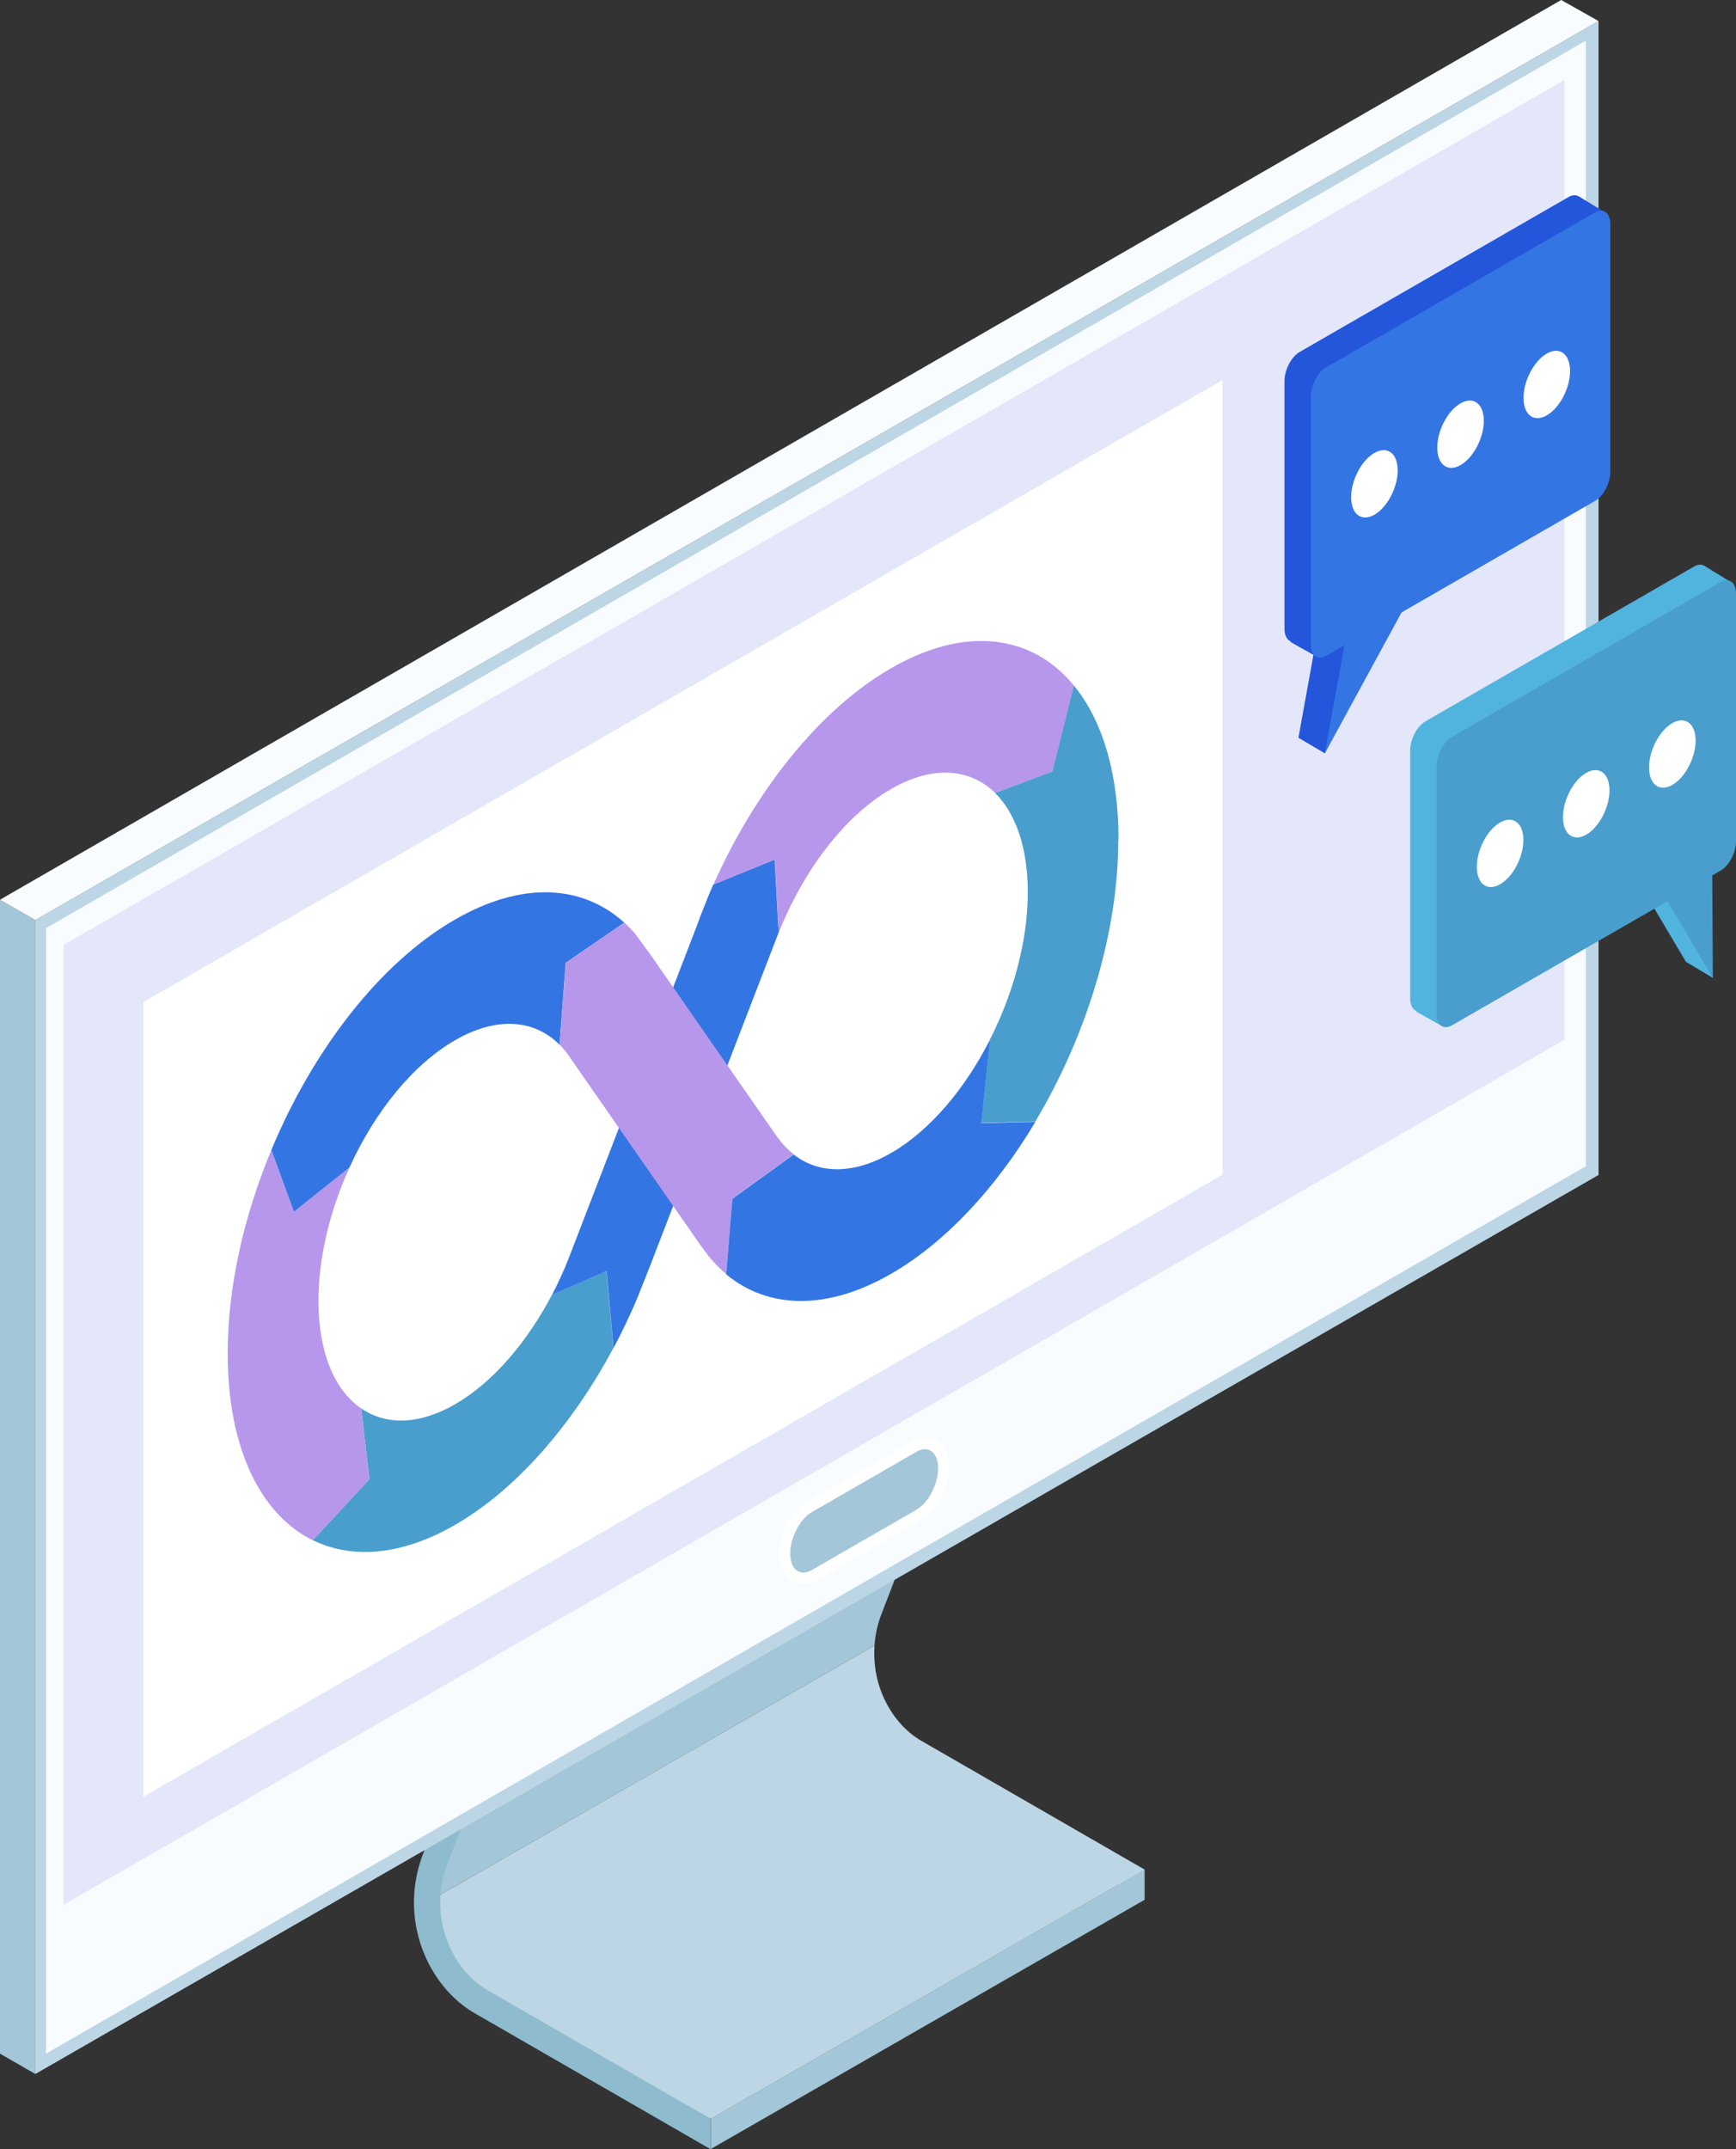 <svg width="202" height="250" viewBox="0 0 202 250" fill="none" xmlns="http://www.w3.org/2000/svg">
<rect x="0" y="0" width="202" height="250" fill="#333333" stroke="none"/>
<g clip-path="url(#clip0_1790_24866)">
<path d="M101.749 191.427L49.72 221.286C49.513 223.957 49.736 226.58 50.851 228.536C53.193 232.654 60.664 235.532 60.664 235.532L82.712 246.486L130.121 219.251L133.18 221.016V217.486L107.229 202.525C103.884 200.601 101.399 196.26 101.765 191.427H101.749Z" fill="#BDD6E5"/>
<path d="M102.625 187.611C105.27 180.934 113.076 159.406 113.155 159.199L110.272 158.166C110.24 158.277 108.185 163.937 105.827 170.329C96.189 176.084 56.841 198.772 56.841 198.772C56.841 198.772 52.635 209.202 51.361 213.241C50.691 215.355 49.943 218.344 49.72 221.286L101.749 191.427C101.845 190.171 102.115 188.899 102.625 187.611Z" fill="#A3C6D8"/>
<path d="M82.696 246.486L56.745 231.525C52.539 229.108 49.672 222.86 52.141 216.611C54.785 209.934 62.592 188.406 62.671 188.199L59.788 187.166C59.708 187.389 51.918 208.868 49.289 215.498C46.215 223.289 49.879 231.112 55.2 234.18L82.68 250.016V246.486H82.696Z" fill="#8EBCCE"/>
<path d="M133.164 217.486L82.696 246.486V250L133.164 221.015V217.486Z" fill="#A3C6D8"/>
<path d="M4.11 241.271V107.034L186.005 2.448V136.686L4.11 241.271Z" fill="#BDD6E5"/>
<path d="M184.524 135.668L5.353 238.902V107.972L184.524 4.738V135.668Z" fill="#F8FCFF"/>
<path d="M182.039 120.962L7.408 221.588V109.927L182.039 9.301V120.962Z" fill="#E4E7F9"/>
<path d="M142.244 44.216L16.679 116.573V209.012L142.244 136.654V44.216Z" fill="white"/>
<path d="M93.481 184.209C92.127 184.209 90.661 183.112 90.661 180.727C90.661 178.342 92.063 175.814 93.831 174.781L105.97 167.785C106.512 167.467 107.07 167.308 107.611 167.308C108.965 167.308 110.415 168.405 110.415 170.79C110.415 173.175 109.013 175.703 107.245 176.736L95.106 183.732C94.564 184.05 94.007 184.209 93.465 184.209H93.481Z" fill="white"/>
<path d="M94.485 182.635L106.624 175.639C108.026 174.828 109.157 172.666 109.157 170.806C109.157 168.945 108.01 168.087 106.624 168.898L94.485 175.893C93.083 176.704 91.952 178.867 91.952 180.727C91.952 182.587 93.099 183.446 94.485 182.635Z" fill="#A3C6D8"/>
<path d="M4.11 107.034L0 104.665V238.902L4.11 241.271V107.034Z" fill="#A3C6D8"/>
<path d="M186.006 2.448L181.657 0L0 104.665L4.11 107.034L186.006 2.448Z" fill="#F8FCFF"/>
<path d="M64.232 150.614C61.349 156.115 57.366 160.805 52.969 163.349C48.732 165.798 44.876 165.798 42.025 163.842L42.981 172.078L36.401 179.169C40.942 181.395 46.693 180.997 52.953 177.388C60.122 173.254 66.606 165.718 71.369 156.83L70.573 147.863L64.216 150.63L64.232 150.614Z" fill="#499ECD"/>
<path d="M42.025 163.842C38.966 161.743 37.055 157.387 37.055 151.345C37.055 146.241 38.409 140.756 40.687 135.796L34.203 140.963L31.575 133.776C28.388 141.424 26.493 149.676 26.493 157.434C26.493 168.548 30.364 176.211 36.401 179.185L42.981 172.094L42.025 163.858V163.842Z" fill="#B797EB"/>
<path d="M40.671 135.796C43.586 129.404 47.999 123.855 52.954 121.009C57.828 118.195 62.193 118.608 65.109 121.534L65.826 112.01L72.644 107.336C67.801 102.932 60.776 102.455 52.954 106.97C44.16 112.026 36.386 122.218 31.575 133.776L34.203 140.963L40.687 135.796H40.671Z" fill="#3475E4"/>
<path d="M90.518 108.687C90.518 108.687 90.582 108.544 90.598 108.481L90.805 107.94L90.566 107.845L90.136 99.99L82.999 102.9C82.76 103.425 82.537 103.965 82.314 104.506L82.186 104.84C81.772 105.841 81.39 106.843 81.023 107.861L67.562 142.775C67.562 142.775 66.415 145.764 66.144 146.448C65.587 147.879 64.933 149.278 64.232 150.63L70.589 147.863L71.385 156.83C72.389 154.938 73.313 152.999 74.157 151.011C74.253 150.773 75.575 147.434 75.575 147.434L90.518 108.703V108.687Z" fill="#3475E4"/>
<path d="M124.96 79.751C120.133 73.868 112.407 72.707 103.693 77.731C95.329 82.549 87.858 92.025 83.015 102.9L90.152 99.99L90.614 108.481C93.481 101.294 98.26 94.903 103.693 91.787C108.535 88.988 112.869 89.386 115.8 92.248L122.475 89.751L124.976 79.751H124.96Z" fill="#B797EB"/>
<path d="M130.153 97.701C130.153 89.863 128.226 83.725 124.96 79.751L122.459 89.751L115.784 92.248C118.157 94.585 119.591 98.544 119.591 103.79C119.591 109.466 117.919 115.572 115.178 120.946L114.175 130.628L120.467 130.469C126.362 120.612 130.121 108.656 130.121 97.701H130.153Z" fill="#499ECD"/>
<path d="M90.263 131.996H90.247L75.766 111.168C75.766 111.168 74.03 108.767 73.886 108.592C73.488 108.147 73.09 107.718 72.66 107.336L65.841 112.01L65.124 121.534C65.411 121.82 65.698 122.154 65.953 122.488L81.342 144.62C81.517 144.874 82.457 146.146 82.584 146.289C83.174 147.005 83.811 147.641 84.496 148.213L85.213 139.421L92.35 134.269C91.569 133.665 90.868 132.902 90.263 131.996Z" fill="#B797EB"/>
<path d="M114.191 130.628L115.194 120.946C112.295 126.654 108.217 131.519 103.692 134.126C99.248 136.686 95.233 136.559 92.35 134.301L85.213 139.453L84.496 148.245C89.323 152.236 96.141 152.538 103.692 148.181C110.065 144.509 115.927 138.133 120.483 130.501L114.191 130.66V130.628Z" fill="#3475E4"/>
<path d="M151.707 70.64L150.178 74.695L153.3 76.444L154.622 73.9L151.707 70.64Z" fill="#2356DB"/>
<path d="M182.501 56.474L151.261 74.472C150.273 75.044 149.461 74.44 149.461 73.121V44.343C149.461 43.023 150.257 41.481 151.261 40.925L182.501 22.927C183.489 22.354 184.301 22.959 184.301 24.278V53.072C184.301 54.391 183.505 55.934 182.501 56.49V56.474Z" fill="#2356DB"/>
<path d="M154.734 65.902C154.527 66.729 151.086 85.824 151.086 85.824L154.161 87.637L163.05 63.867L154.734 65.918V65.902Z" fill="#2356DB"/>
<path d="M181.45 25.995C181.625 25.884 183.744 22.863 183.744 22.863L187.041 24.882L185.241 27.855L181.434 25.995H181.45Z" fill="#2356DB"/>
<path d="M185.576 58.287L154.336 76.285C153.348 76.857 152.536 76.253 152.536 74.933V46.14C152.536 44.82 153.332 43.278 154.336 42.721L185.576 24.723C186.563 24.151 187.376 24.755 187.376 26.075V54.868C187.376 56.188 186.579 57.73 185.576 58.287Z" fill="#3475E4"/>
<path d="M157.809 67.715C157.602 68.542 154.161 87.637 154.161 87.637L166.125 65.664L157.809 67.715Z" fill="#3475E4"/>
<path d="M162.636 54.725C162.636 56.713 161.425 59.018 159.927 59.877C158.43 60.735 157.219 59.829 157.219 57.841C157.219 55.854 158.43 53.549 159.927 52.69C161.425 51.831 162.636 52.738 162.636 54.725Z" fill="white"/>
<path d="M172.656 48.954C172.656 50.941 171.445 53.246 169.948 54.105C168.45 54.964 167.24 54.057 167.24 52.07C167.24 50.083 168.45 47.777 169.948 46.919C171.445 46.06 172.656 46.966 172.656 48.954Z" fill="white"/>
<path d="M182.692 43.166C182.692 45.154 181.482 47.459 179.984 48.318C178.487 49.176 177.276 48.27 177.276 46.283C177.276 44.295 178.487 41.99 179.984 41.131C181.482 40.273 182.692 41.179 182.692 43.166Z" fill="white"/>
<path d="M196.089 98.464L190.227 101.851L196.169 111.883L199.307 113.759L196.089 98.464Z" fill="#51B4DF"/>
<path d="M199.228 100.34L193.365 103.727L199.307 113.759L199.228 100.34Z" fill="#499ECD"/>
<path d="M166.315 113.632L164.802 117.686L167.908 119.435L169.246 116.891L166.315 113.632Z" fill="#51B4DF"/>
<path d="M197.125 99.466L165.885 117.464C164.897 118.036 164.085 117.432 164.085 116.112V87.319C164.085 85.999 164.881 84.457 165.885 83.9L197.125 65.903C198.113 65.33 198.925 65.934 198.925 67.254V96.047C198.925 97.367 198.129 98.909 197.125 99.466Z" fill="#51B4DF"/>
<path d="M196.074 68.987C196.249 68.876 198.368 65.855 198.368 65.855L201.665 67.874L199.865 70.847L196.058 68.987H196.074Z" fill="#51B4DF"/>
<path d="M200.2 101.278L168.96 119.276C167.972 119.849 167.16 119.245 167.16 117.925V89.131C167.16 87.812 167.956 86.269 168.96 85.713L200.2 67.715C201.187 67.143 202 67.747 202 69.067V97.86C202 99.18 201.203 100.722 200.2 101.278Z" fill="#499ECD"/>
<path d="M177.26 97.717C177.26 99.704 176.049 102.01 174.551 102.868C173.054 103.727 171.843 102.821 171.843 100.833C171.843 98.846 173.054 96.541 174.551 95.682C176.049 94.823 177.26 95.73 177.26 97.717Z" fill="white"/>
<path d="M187.28 91.946C187.28 93.933 186.069 96.238 184.572 97.097C183.074 97.956 181.864 97.049 181.864 95.062C181.864 93.075 183.074 90.769 184.572 89.91C186.069 89.052 187.28 89.958 187.28 91.946Z" fill="white"/>
<path d="M197.3 86.158C197.3 88.146 196.089 90.451 194.592 91.31C193.095 92.168 191.884 91.262 191.884 89.275C191.884 87.287 193.095 84.982 194.592 84.123C196.089 83.265 197.3 84.171 197.3 86.158Z" fill="white"/>
</g>
<defs>
<clipPath id="clip0_1790_24866">
<rect width="202" height="250" fill="white"/>
</clipPath>
</defs>
</svg>
